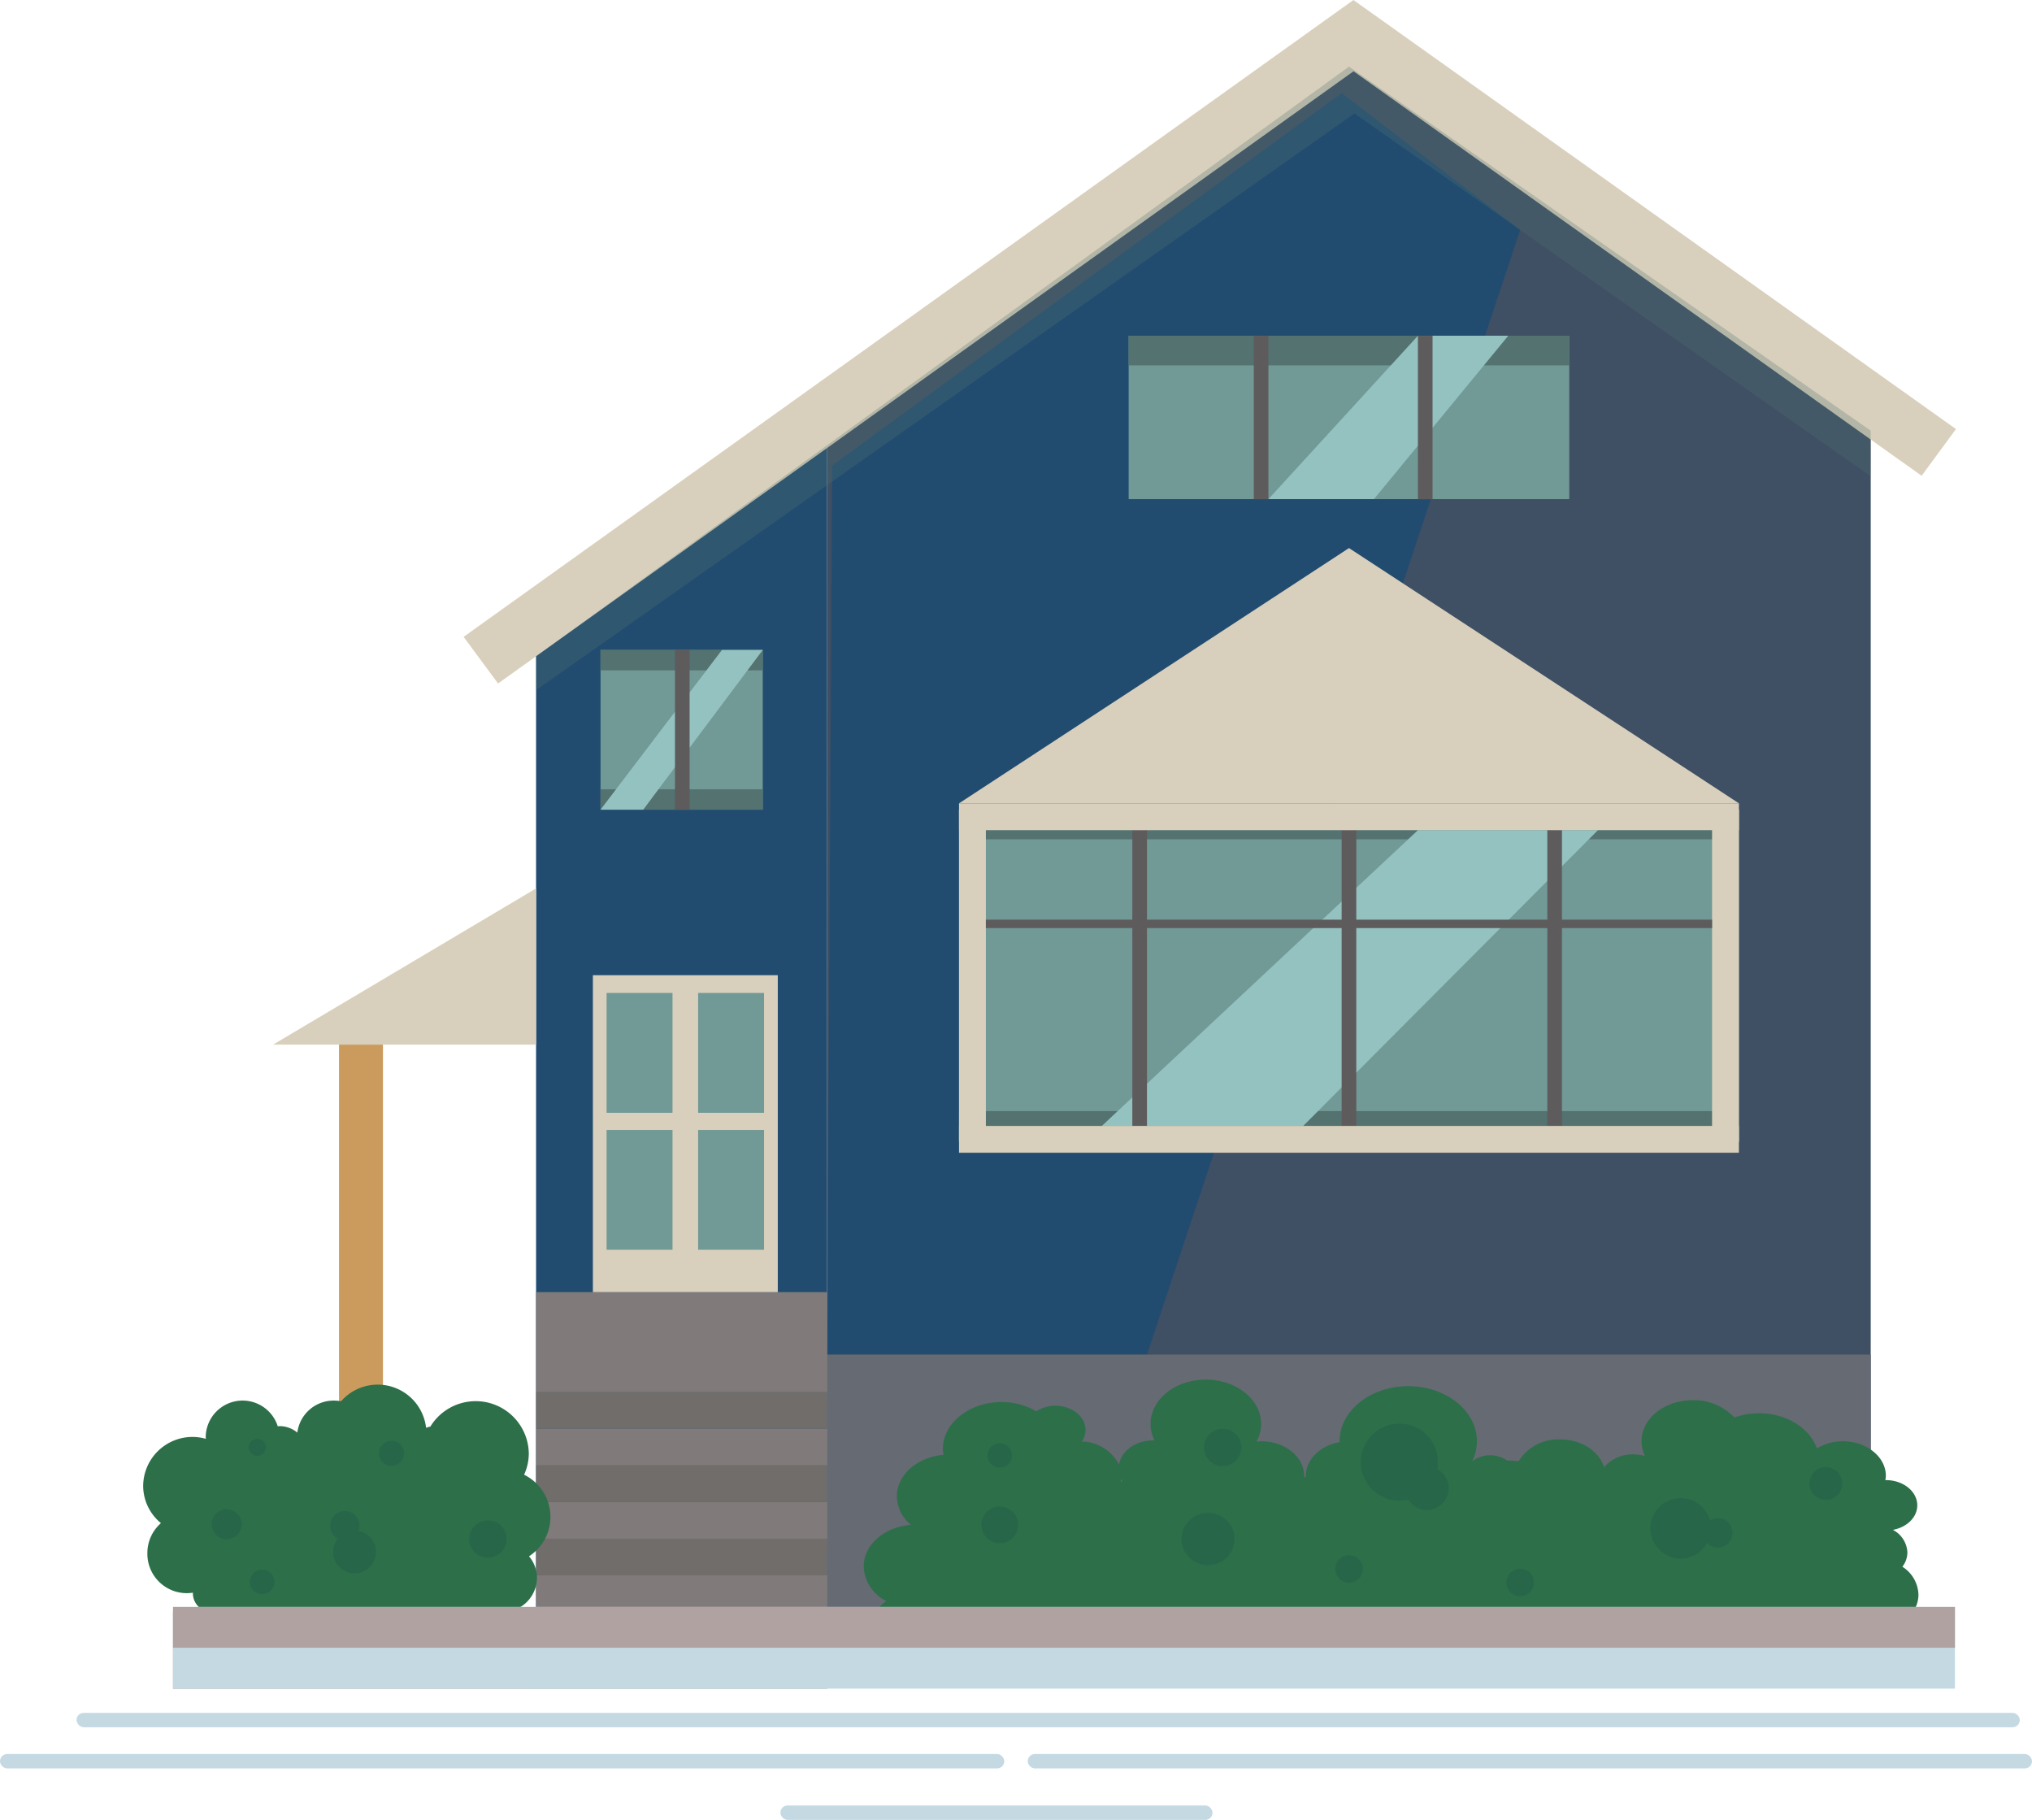 <?xml version="1.0" encoding="UTF-8"?>
<svg xmlns="http://www.w3.org/2000/svg" width="293.751" height="263.069" viewBox="0 0 293.751 263.069">
  <g id="Group_86" data-name="Group 86" transform="translate(-940.031 -754.765)">
    <g id="Group_83" data-name="Group 83" transform="translate(940.031 754.765)">
      <path id="Path_9" data-name="Path 9" d="M321.238,528.446V671.081h42.087V497.411Z" transform="translate(-243.742 -438.068)" fill="#214c70" style="isolation: isolate"></path>
      <path id="Path_10" data-name="Path 10" d="M462.665,553.738H613.519V382.978l-75.427-52.624-75.427,54.708Z" transform="translate(-343.082 -320.726)" fill="#3f4f64" style="isolation: isolate"></path>
      <path id="Path_11" data-name="Path 11" d="M508.891,525.554l53.947-162.575-25.8-19.785-73.663,53.84-.706,128.521Z" transform="translate(-343.082 -329.744)" fill="#214c70" style="isolation: isolate"></path>
      <rect id="Rectangle_170" data-name="Rectangle 170" width="112.743" height="47.855" transform="translate(138.639 117.04)" fill="#719996"></rect>
      <path id="Path_12" data-name="Path 12" d="M526.7,601.117l56.372-36.9,56.372,36.9Z" transform="translate(-388.059 -484.994)" fill="#d8d0bc" style="isolation: isolate"></path>
      <rect id="Rectangle_171" data-name="Rectangle 171" width="150.854" height="37.203" transform="translate(119.583 195.809)" fill="#656a73" style="isolation: isolate"></rect>
      <rect id="Rectangle_172" data-name="Rectangle 172" width="63.694" height="23.62" transform="translate(163.163 48.532)" fill="#719996"></rect>
      <g id="Group_75" data-name="Group 75" transform="translate(67.02 0)" style="isolation: isolate">
        <path id="Path_13" data-name="Path 13" d="M291.017,396.8l-4.981-6.742L414.673,298l87.1,62.021-4.962,6.753L414.685,308.3Z" transform="translate(-286.036 -298)" fill="#d8d0bc"></path>
      </g>
      <rect id="Rectangle_173" data-name="Rectangle 173" width="42.087" height="5.294" transform="translate(77.496 201.249)" fill="#706d6b"></rect>
      <rect id="Rectangle_174" data-name="Rectangle 174" width="42.087" height="5.294" transform="translate(77.496 206.543)" fill="#807b7a"></rect>
      <rect id="Rectangle_175" data-name="Rectangle 175" width="42.087" height="5.294" transform="translate(77.496 211.836)" fill="#706d6b"></rect>
      <rect id="Rectangle_176" data-name="Rectangle 176" width="42.087" height="5.294" transform="translate(77.496 217.131)" fill="#807b7a"></rect>
      <rect id="Rectangle_177" data-name="Rectangle 177" width="42.087" height="5.294" transform="translate(77.496 222.425)" fill="#706d6b"></rect>
      <rect id="Rectangle_178" data-name="Rectangle 178" width="42.087" height="16.373" transform="translate(77.496 227.718)" fill="#807b7a"></rect>
      <path id="Path_14" data-name="Path 14" d="M231.509,729.545l-38.015,22.578h38.015Z" transform="translate(-154.013 -601.122)" fill="#d8d0bc" style="isolation: isolate"></path>
      <g id="Group_76" data-name="Group 76" transform="translate(49.009 151)">
        <rect id="Rectangle_179" data-name="Rectangle 179" width="6.352" height="57.834" fill="#cb9a5d"></rect>
      </g>
      <rect id="Rectangle_180" data-name="Rectangle 180" width="42.087" height="14.47" transform="translate(77.496 186.778)" fill="#807b7a"></rect>
      <rect id="Rectangle_181" data-name="Rectangle 181" width="26.73" height="45.811" transform="translate(85.708 140.968)" fill="#d8d0bc" style="isolation: isolate"></rect>
      <rect id="Rectangle_182" data-name="Rectangle 182" width="23.451" height="23.085" transform="translate(86.814 93.955)" fill="#719996"></rect>
      <path id="Path_15" data-name="Path 15" d="M630.552,995.213a3.447,3.447,0,0,0,.722-2.057,3.865,3.865,0,0,0-2.094-3.273c2.017-.372,3.524-1.815,3.524-3.546,0-2.014-2.033-3.646-4.541-3.646-.026,0-.051.006-.077.006a3.987,3.987,0,0,0,.077-.614c0-2.759-2.786-5-6.224-5a7.193,7.193,0,0,0-3.745,1.029c-1.054-2.926-4.38-5.08-8.365-5.08a10.517,10.517,0,0,0-3.562.62,8.038,8.038,0,0,0-6.025-2.511c-4.088,0-7.4,2.66-7.4,5.941a4.9,4.9,0,0,0,.515,2.141,6.105,6.105,0,0,0-1.692-.251,5.417,5.417,0,0,0-4.239,1.867c-.7-2.308-3.27-4.027-6.358-4.027a6.763,6.763,0,0,0-6,3.155,15.758,15.758,0,0,0-1.655-.11,4.216,4.216,0,0,0-2.434-.749,4.169,4.169,0,0,0-2.646.9,6.584,6.584,0,0,0,.711-2.924c0-4.4-4.443-7.966-9.924-7.966s-9.924,3.567-9.924,7.966c0,.041.014.079.016.12-2.8.49-4.893,2.484-4.893,4.876,0,.032.011.062.012.094-.1.046-.2.1-.294.143,0-.08.03-.156.03-.237,0-2.759-2.786-5-6.223-5-.228,0-.443.035-.665.054a5.327,5.327,0,0,0,.665-2.552c0-3.542-3.577-6.414-7.989-6.414s-7.99,2.871-7.99,6.414a5.3,5.3,0,0,0,.581,2.376c-.055,0-.106-.013-.161-.013-2.566,0-4.661,1.542-4.981,3.532a6.116,6.116,0,0,0-5.38-3.357,2.961,2.961,0,0,0,.542-1.66c0-1.939-1.958-3.511-4.373-3.511a5.014,5.014,0,0,0-2.746.8,9.857,9.857,0,0,0-5.013-1.339c-4.691,0-8.494,3.053-8.494,6.819a5.431,5.431,0,0,0,.1.809c-3.787.333-6.745,2.88-6.745,6.009a5.463,5.463,0,0,0,2.027,4.111c-3.823.306-6.82,2.866-6.82,6.015a5.84,5.84,0,0,0,3.271,5,6.5,6.5,0,0,0-2.767,5.132c0,3.915,3.954,7.089,8.831,7.089s8.83-3.173,8.83-7.089a5.782,5.782,0,0,0-.447-2.122,19.492,19.492,0,0,0,5.6.823,19.718,19.718,0,0,0,4.3-.481c.164,4.172,4.4,7.52,9.641,7.52,4.768,0,8.706-2.775,9.5-6.419,1.227,3.208,4.9,5.556,9.3,5.556,4.357,0,8-2.3,9.265-5.466a19.243,19.243,0,0,0,13.208-.018,9.834,9.834,0,0,0,8.342,4.12,11.066,11.066,0,0,0,5.224-1.273,11,11,0,0,0,13.635-.029,11.827,11.827,0,0,0,8.677,3.53c4.448,0,8.262-2.154,9.936-5.23a19.464,19.464,0,0,0,6.127.977,19.966,19.966,0,0,0,2.578-.181,6.817,6.817,0,0,0,6.133,3.287c3.669,0,6.644-2.388,6.644-5.333,3.669,0,6.644-2.388,6.644-5.333A4.952,4.952,0,0,0,630.552,995.213ZM517.534,983.042a4.184,4.184,0,0,0,.067-.537c.049.1.112.191.171.285C517.689,982.871,517.615,982.959,517.534,983.042Z" transform="translate(-355.538 -768.739)" fill="#2c6f49" style="isolation: isolate"></path>
      <path id="Path_16" data-name="Path 16" d="M189.254,989.681a6.825,6.825,0,0,0-3.811-6.083,7.414,7.414,0,0,0,.679-3.079,7.678,7.678,0,0,0-14.23-3.878,4.042,4.042,0,0,0-.62.173,7.034,7.034,0,0,0-12.286-3.832,5.457,5.457,0,0,0-1.051-.1,5.29,5.29,0,0,0-5.273,4.63,4.017,4.017,0,0,0-2.571-.94c-.089,0-.172.02-.259.026a5.333,5.333,0,0,0-10.415,1.538c0,.094.023.182.028.276a7.225,7.225,0,0,0-1.881-.276,7.134,7.134,0,0,0-7.19,7.077,6.989,6.989,0,0,0,2.571,5.382,5.743,5.743,0,0,0-1.961,4.3,5.692,5.692,0,0,0,6.593,5.751c0,.024-.014.044-.014.068a2.709,2.709,0,0,0,4.181,2.294,5.248,5.248,0,0,0,6.217,1.9,8.326,8.326,0,0,0,12.341-.067,9.1,9.1,0,0,0,11.217-.7,6.9,6.9,0,0,0,8.84-1.073,5.082,5.082,0,0,0,1.924.379,4.983,4.983,0,0,0,5.021-4.943,4.852,4.852,0,0,0-1.15-3.112A6.823,6.823,0,0,0,189.254,989.681Z" transform="translate(-109.678 -770.425)" fill="#2c6f49" style="isolation: isolate"></path>
      <rect id="Rectangle_183" data-name="Rectangle 183" width="9.528" height="17.324" transform="translate(87.692 143.533)" fill="#719996"></rect>
      <rect id="Rectangle_184" data-name="Rectangle 184" width="9.528" height="17.324" transform="translate(100.925 143.533)" fill="#719996"></rect>
      <rect id="Rectangle_185" data-name="Rectangle 185" width="9.528" height="17.324" transform="translate(87.692 163.332)" fill="#719996"></rect>
      <rect id="Rectangle_186" data-name="Rectangle 186" width="9.528" height="17.324" transform="translate(100.925 163.332)" fill="#719996"></rect>
      <rect id="Rectangle_187" data-name="Rectangle 187" width="52.483" height="11.079" transform="translate(25.013 233.013)" fill="#807b7a"></rect>
      <rect id="Rectangle_188" data-name="Rectangle 188" width="257.598" height="11.81" transform="translate(25.013 232.282)" fill="#c5d9e3" style="isolation: isolate"></rect>
      <rect id="Rectangle_189" data-name="Rectangle 189" width="257.598" height="5.905" transform="translate(25.013 232.282)" fill="#afa2a1"></rect>
      <rect id="Rectangle_190" data-name="Rectangle 190" width="112.743" height="4.28" transform="translate(138.639 117.04)" fill="#537270"></rect>
      <rect id="Rectangle_191" data-name="Rectangle 191" width="63.694" height="4.28" transform="translate(163.163 48.532)" fill="#537270"></rect>
      <rect id="Rectangle_192" data-name="Rectangle 192" width="112.743" height="4.281" transform="translate(138.639 160.614)" fill="#537270"></rect>
      <path id="Path_17" data-name="Path 17" d="M596.065,743.995l45.7-42.755h26.025l-42.609,42.755Z" transform="translate(-436.783 -581.24)" fill="#93c2c0" style="mix-blend-mode: soft-light;isolation: isolate"></path>
      <path id="Path_18" data-name="Path 18" d="M677,484.7l21.613-23.619h13.057L692.257,484.7Z" transform="translate(-493.63 -412.553)" fill="#93c2c0" style="mix-blend-mode: soft-light;isolation: isolate"></path>
      <g id="Group_77" data-name="Group 77" transform="translate(163.692 117.04)">
        <rect id="Rectangle_193" data-name="Rectangle 193" width="2.117" height="47.855" fill="#5e5b5c"></rect>
      </g>
      <g id="Group_78" data-name="Group 78" transform="translate(223.682 117.04)">
        <rect id="Rectangle_194" data-name="Rectangle 194" width="2.117" height="47.855" fill="#5e5b5c"></rect>
      </g>
      <g id="Group_79" data-name="Group 79" transform="translate(193.952 117.04)">
        <rect id="Rectangle_195" data-name="Rectangle 195" width="2.117" height="47.855" fill="#5e5b5c"></rect>
      </g>
      <g id="Group_80" data-name="Group 80" transform="translate(181.248 48.532)">
        <rect id="Rectangle_196" data-name="Rectangle 196" width="2.117" height="23.619" transform="translate(0 0)" fill="#5e5b5c"></rect>
      </g>
      <g id="Group_81" data-name="Group 81" transform="translate(204.978 48.532)">
        <rect id="Rectangle_197" data-name="Rectangle 197" width="2.117" height="23.619" transform="translate(0 0)" fill="#5e5b5c"></rect>
      </g>
      <rect id="Rectangle_198" data-name="Rectangle 198" width="23.451" height="2.945" transform="translate(86.814 93.955)" fill="#537270"></rect>
      <rect id="Rectangle_199" data-name="Rectangle 199" width="23.451" height="2.946" transform="translate(86.814 114.094)" fill="#537270"></rect>
      <path id="Path_19" data-name="Path 19" d="M321.238,415.6v4.894l118.308-83.365,74.633,52.45v-6.6l-75.427-52.624Z" transform="translate(-243.742 -320.726)" fill="#537270" opacity="0.28" style="mix-blend-mode: multiply;isolation: isolate"></path>
      <rect id="Rectangle_200" data-name="Rectangle 200" width="3.882" height="48.029" transform="translate(138.639 117.04)" fill="#d8d0bc" style="isolation: isolate"></rect>
      <rect id="Rectangle_201" data-name="Rectangle 201" width="3.881" height="48.029" transform="translate(247.501 117.04)" fill="#d8d0bc" style="isolation: isolate"></rect>
      <rect id="Rectangle_202" data-name="Rectangle 202" width="112.743" height="3.877" transform="translate(138.639 162.755)" fill="#d8d0bc" style="isolation: isolate"></rect>
      <rect id="Rectangle_203" data-name="Rectangle 203" width="112.743" height="3.877" transform="translate(138.639 116.123)" fill="#d8d0bc" style="isolation: isolate"></rect>
      <rect id="Rectangle_204" data-name="Rectangle 204" width="104.98" height="1.216" transform="translate(142.52 132.939)" fill="#5e5b5c"></rect>
      <path id="Path_20" data-name="Path 20" d="M352.549,636.807,370.1,613.722H376l-17.28,23.085Z" transform="translate(-265.735 -519.767)" fill="#93c2c0" style="mix-blend-mode: soft-light;isolation: isolate"></path>
      <g id="Group_82" data-name="Group 82" transform="translate(97.575 93.955)">
        <rect id="Rectangle_205" data-name="Rectangle 205" width="2.117" height="23.085" fill="#5e5b5c"></rect>
      </g>
      <ellipse id="Ellipse_7" data-name="Ellipse 7" cx="3.837" cy="3.777" rx="3.837" ry="3.777" transform="translate(170.794 218.691)" fill="#286649" style="isolation: isolate"></ellipse>
      <path id="Path_21" data-name="Path 21" d="M733.022,995.015a5.558,5.558,0,1,1-5.558-5.471A5.515,5.515,0,0,1,733.022,995.015Z" transform="translate(-525.175 -783.748)" fill="#286649" style="isolation: isolate"></path>
      <path id="Path_22" data-name="Path 22" d="M749.708,1013.434a3.142,3.142,0,1,1-3.142-3.093A3.118,3.118,0,0,1,749.708,1013.434Z" transform="translate(-540.29 -798.356)" fill="#286649" style="isolation: isolate"></path>
      <path id="Path_23" data-name="Path 23" d="M871.3,1030.026a4.367,4.367,0,1,1-4.367-4.3A4.333,4.333,0,0,1,871.3,1030.026Z" transform="translate(-623.979 -809.164)" fill="#286649" style="isolation: isolate"></path>
      <path id="Path_24" data-name="Path 24" d="M892.446,1037.554a2.117,2.117,0,1,1-2.117-2.084A2.1,2.1,0,0,1,892.446,1037.554Z" transform="translate(-641.991 -816.007)" fill="#286649" style="isolation: isolate"></path>
      <path id="Path_25" data-name="Path 25" d="M542.884,1032.419a2.647,2.647,0,1,1-2.646-2.605A2.626,2.626,0,0,1,542.884,1032.419Z" transform="translate(-395.711 -812.034)" fill="#286649" style="isolation: isolate"></path>
      <path id="Path_26" data-name="Path 26" d="M796.578,1061.97a1.985,1.985,0,1,1-1.985-1.954A1.969,1.969,0,0,1,796.578,1061.97Z" transform="translate(-574.837 -833.248)" fill="#286649" style="isolation: isolate"></path>
      <path id="Path_27" data-name="Path 27" d="M944.582,1013a2.364,2.364,0,1,1-2.364-2.327A2.345,2.345,0,0,1,944.582,1013Z" transform="translate(-678.265 -798.591)" fill="#286649" style="isolation: isolate"></path>
      <path id="Path_28" data-name="Path 28" d="M544.095,1000.781a1.757,1.757,0,1,1-1.757-1.729A1.744,1.744,0,0,1,544.095,1000.781Z" transform="translate(-397.81 -790.427)" fill="#286649" style="isolation: isolate"></path>
      <path id="Path_29" data-name="Path 29" d="M713.426,1055.4a1.985,1.985,0,1,1-1.985-1.954A1.97,1.97,0,0,1,713.426,1055.4Z" transform="translate(-516.43 -828.636)" fill="#286649" style="isolation: isolate"></path>
      <path id="Path_30" data-name="Path 30" d="M651.1,994.7a2.689,2.689,0,1,1-2.689-2.647A2.668,2.668,0,0,1,651.1,994.7Z" transform="translate(-471.665 -785.51)" fill="#286649" style="isolation: isolate"></path>
      <path id="Path_31" data-name="Path 31" d="M168.026,1033.255a2.161,2.161,0,1,1-2.16-2.126A2.144,2.144,0,0,1,168.026,1033.255Z" transform="translate(-133.089 -812.958)" fill="#286649" style="isolation: isolate"></path>
      <path id="Path_32" data-name="Path 32" d="M184.116,998.1a1.228,1.228,0,1,1-1.228-1.209A1.218,1.218,0,0,1,184.116,998.1Z" transform="translate(-145.701 -788.906)" fill="#286649" style="isolation: isolate"></path>
      <path id="Path_33" data-name="Path 33" d="M228.858,1044.525a3.088,3.088,0,1,1-3.088-3.04A3.064,3.064,0,0,1,228.858,1044.525Z" transform="translate(-174.516 -820.232)" fill="#286649" style="isolation: isolate"></path>
      <path id="Path_34" data-name="Path 34" d="M248.537,999.628a1.814,1.814,0,1,1-1.814-1.786A1.8,1.8,0,0,1,248.537,999.628Z" transform="translate(-190.127 -789.577)" fill="#286649" style="isolation: isolate"></path>
      <path id="Path_35" data-name="Path 35" d="M294.184,1039.174a2.69,2.69,0,1,1-2.689-2.647A2.668,2.668,0,0,1,294.184,1039.174Z" transform="translate(-220.961 -816.75)" fill="#286649" style="isolation: isolate"></path>
      <path id="Path_36" data-name="Path 36" d="M185.758,1062.19a1.765,1.765,0,1,1-1.764-1.736A1.751,1.751,0,0,1,185.758,1062.19Z" transform="translate(-146.1 -833.556)" fill="#286649" style="isolation: isolate"></path>
      <path id="Path_37" data-name="Path 37" d="M225.448,1034.086a2.117,2.117,0,1,1-2.117-2.084A2.1,2.1,0,0,1,225.448,1034.086Z" transform="translate(-173.484 -813.571)" fill="#286649" style="isolation: isolate"></path>
      <rect id="Rectangle_206" data-name="Rectangle 206" width="280.924" height="2.083" rx="1.042" transform="translate(11.063 247.594)" fill="#c5d9e3" style="isolation: isolate"></rect>
      <rect id="Rectangle_207" data-name="Rectangle 207" width="145.181" height="2.083" rx="1.042" transform="translate(0 253.546)" fill="#c5d9e3" style="isolation: isolate"></rect>
      <rect id="Rectangle_208" data-name="Rectangle 208" width="62.472" height="2.083" rx="1.042" transform="translate(112.816 260.986)" fill="#c5d9e3" style="isolation: isolate"></rect>
      <rect id="Rectangle_209" data-name="Rectangle 209" width="145.181" height="2.083" rx="1.042" transform="translate(148.57 253.546)" fill="#c5d9e3" style="isolation: isolate"></rect>
    </g>
  </g>
</svg>
